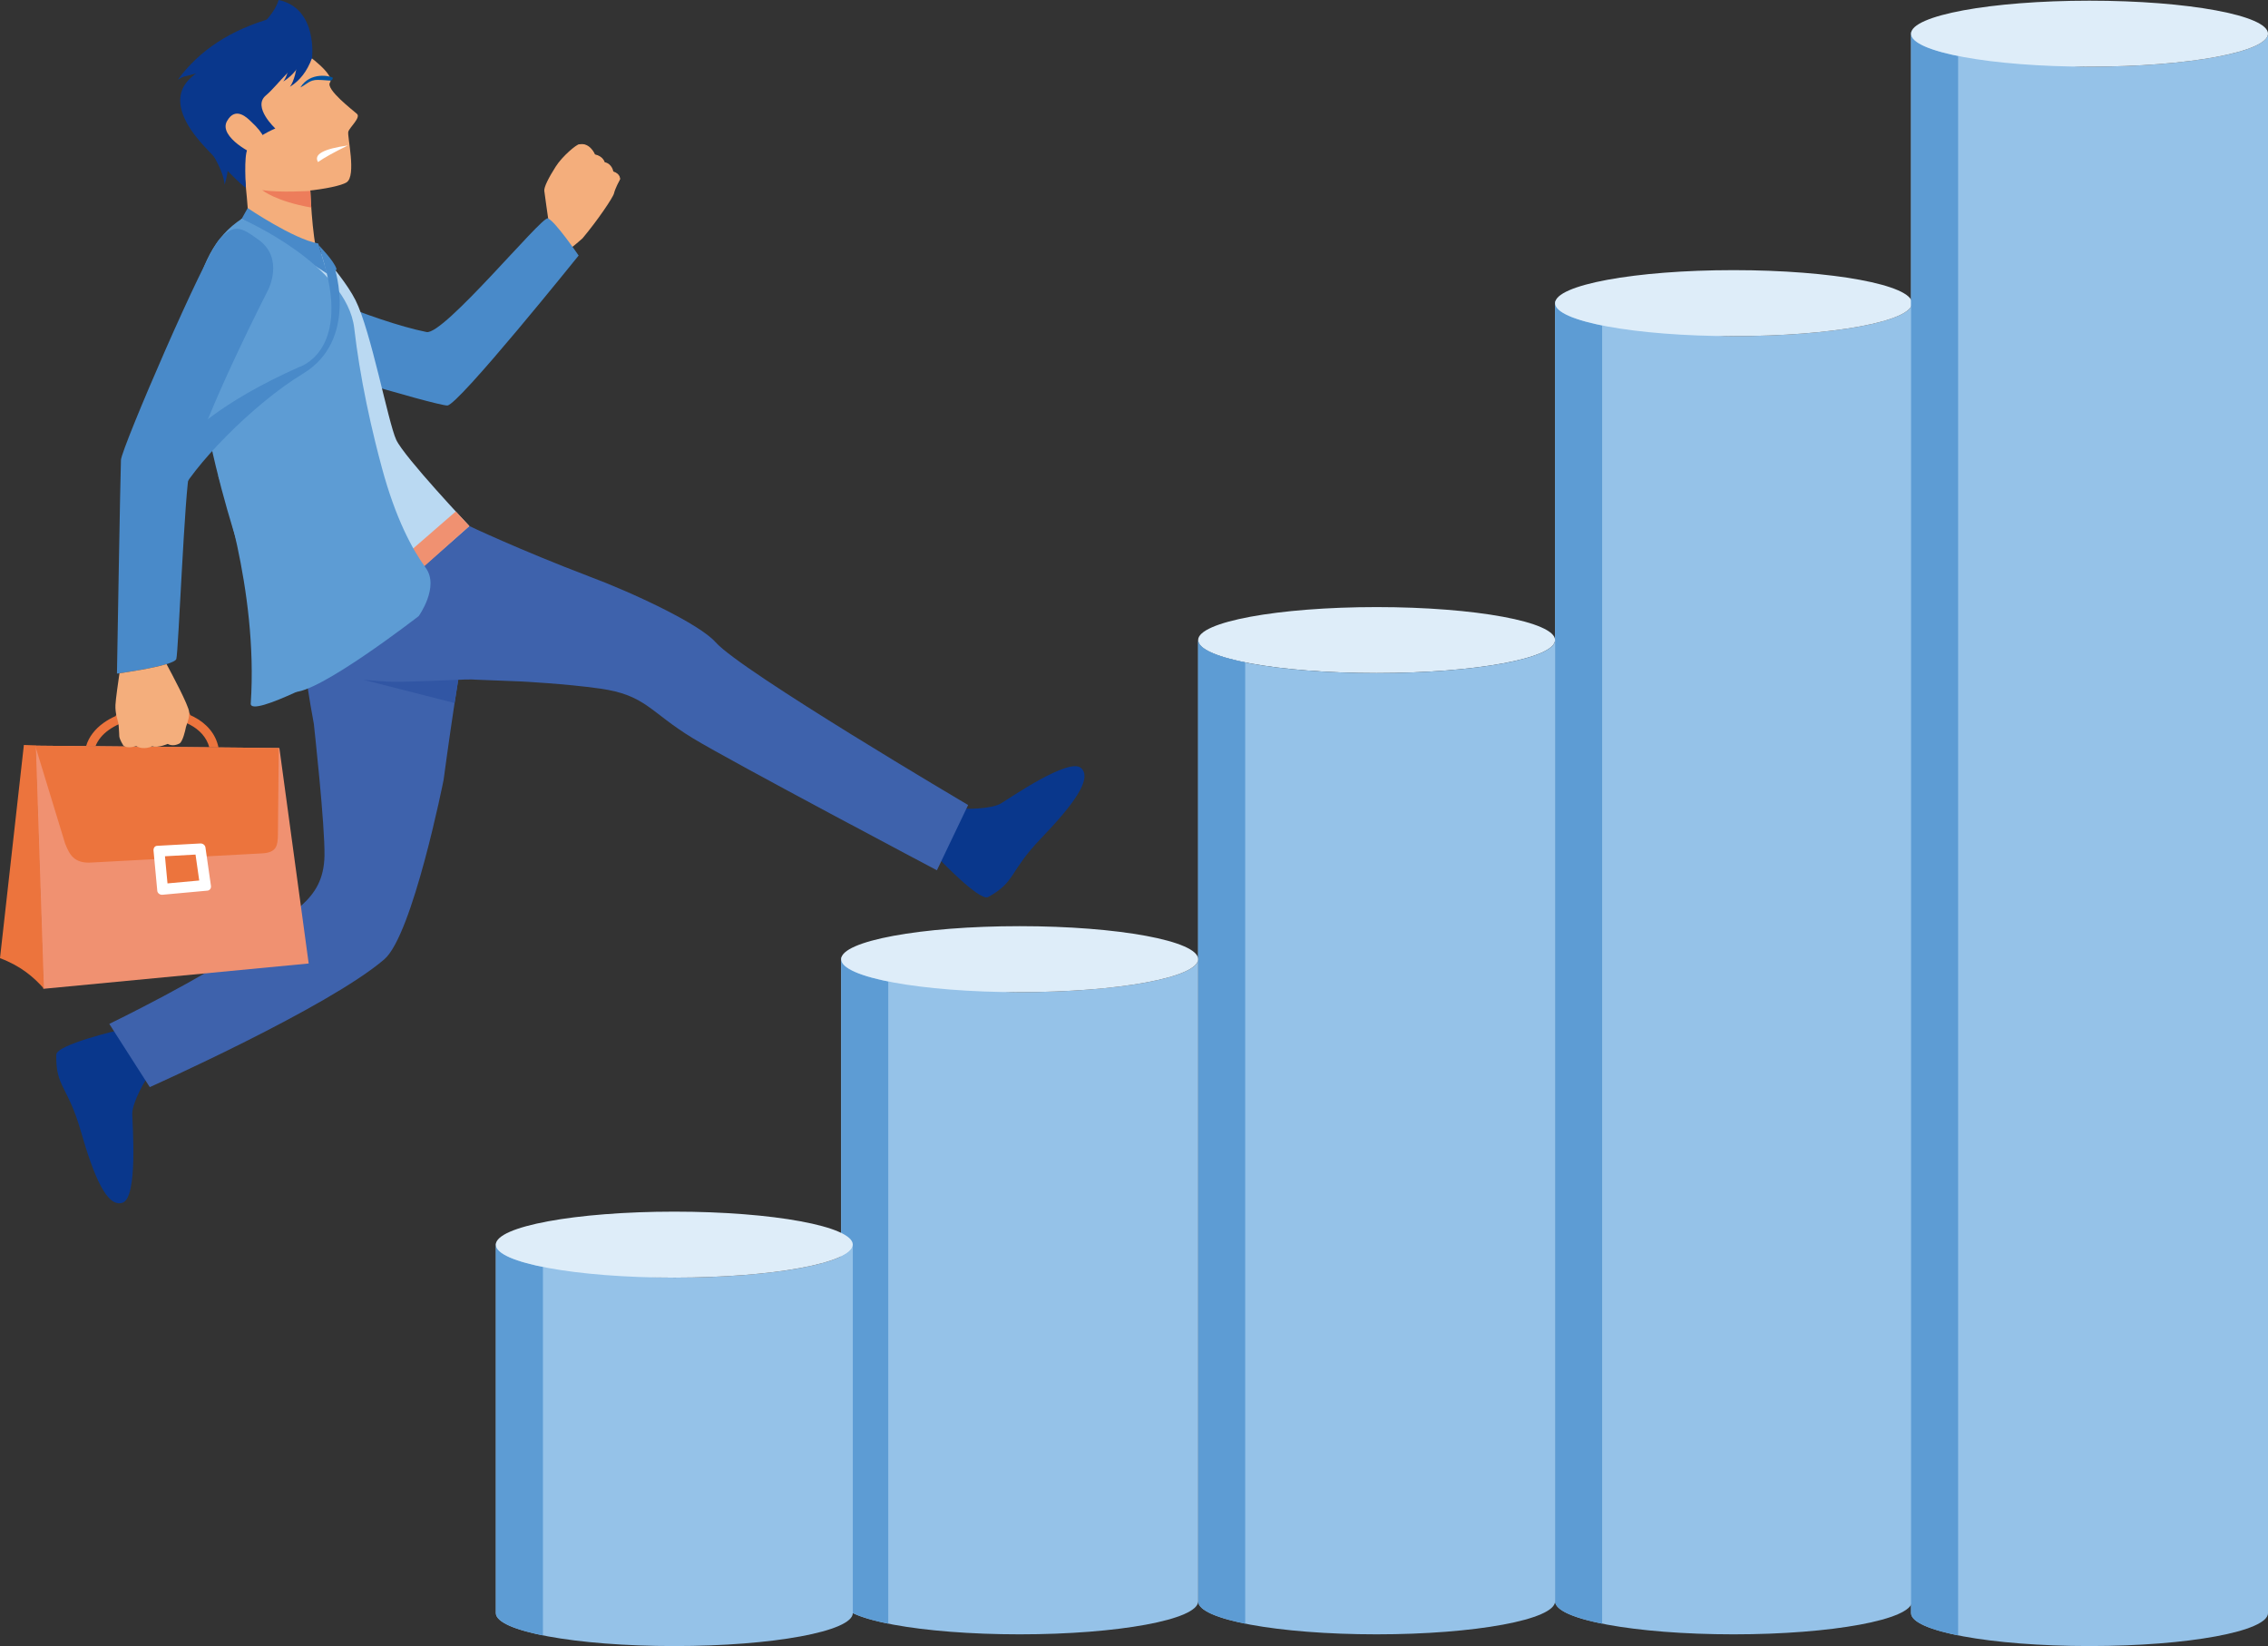 <?xml version="1.0" encoding="UTF-8"?>
<svg id="_レイヤー_2" data-name="レイヤー 2" xmlns="http://www.w3.org/2000/svg" viewBox="0 0 1765.56 1281.14">
  <rect x="0" y="0" width="1765.56" height="1281.14" fill="#333333" stroke="none"/>
  <defs>
    <style>
      .cls-1 {
        fill: #4b5da8;
      }

      .cls-1, .cls-2, .cls-3, .cls-4, .cls-5, .cls-6, .cls-7, .cls-8, .cls-9, .cls-10, .cls-11, .cls-12, .cls-13, .cls-14, .cls-15, .cls-16 {
        fill-rule: evenodd;
        stroke-width: 0px;
      }

      .cls-2 {
        fill: #f4ae7c;
      }

      .cls-3 {
        fill: #5d9cd4;
      }

      .cls-4 {
        fill: #0053a1;
      }

      .cls-5 {
        fill: #95c2e8;
      }

      .cls-6 {
        fill: #deedf9;
      }

      .cls-7 {
        fill: #09378c;
      }

      .cls-8 {
        fill: #f09171;
      }

      .cls-9 {
        fill: #ed7d5b;
      }

      .cls-10 {
        fill: #eda583;
      }

      .cls-11 {
        fill: #3156a4;
      }

      .cls-12 {
        fill: #3e62ac;
      }

      .cls-13 {
        fill: #498ac9;
      }

      .cls-14 {
        fill: #fff;
      }

      .cls-15 {
        fill: #ec743d;
      }

      .cls-16 {
        fill: #bad9f2;
      }
    </style>
  </defs>
  <g id="Layer_1" data-name="Layer 1">
    <g>
      <g>
        <path class="cls-5" d="M1210.58,1246.33V235.93c0-14.19,62.2,25.68,138.93,25.68s138.94-11.5,138.94-25.68v1010.4c0,14.19-62.21,25.68-138.94,25.68s-138.93-11.49-138.93-25.68Z"/>
        <path class="cls-3" d="M1210.58,1246.33V235.93c0,6.7,13.89,12.8,36.64,17.38v1010.4c-22.75-4.57-36.64-10.68-36.64-17.38Z"/>
        <g>
          <path class="cls-6" d="M1071.64,472.5c-76.73,0-138.94,11.49-138.94,25.67s62.2,25.69,138.94,25.69,138.94-11.5,138.94-25.69-62.2-25.67-138.94-25.67Z"/>
          <path class="cls-5" d="M932.7,1246.33V498.17c0,14.19,62.2,25.69,138.94,25.69s138.94-11.5,138.94-25.69v748.16c0,14.19-62.2,25.68-138.94,25.68s-138.94-11.49-138.94-25.68Z"/>
          <path class="cls-3" d="M932.7,1246.33V498.17c0,6.7,13.89,12.81,36.64,17.38v748.16c-22.75-4.57-36.64-10.68-36.64-17.38Z"/>
        </g>
        <path class="cls-6" d="M1349.52,210.25c-76.73,0-138.93,11.49-138.93,25.68s62.2,25.68,138.93,25.68,138.94-11.5,138.94-25.68-62.21-25.68-138.94-25.68Z"/>
        <g>
          <path class="cls-5" d="M654.83,1246.33v-499.81c0-14.18,62.21,25.68,138.94,25.68s138.94-11.49,138.94-25.68v499.81c0,14.19-62.21,25.68-138.94,25.68s-138.94-11.49-138.94-25.68Z"/>
          <path class="cls-3" d="M654.83,1246.33v-499.81c0,6.7,13.89,12.81,36.65,17.38v499.81c-22.76-4.57-36.65-10.68-36.65-17.38Z"/>
          <path class="cls-6" d="M793.76,720.84c-76.73,0-138.94,11.5-138.94,25.68s62.21,25.68,138.94,25.68,138.94-11.49,138.94-25.68-62.21-25.68-138.94-25.68Z"/>
        </g>
        <path class="cls-5" d="M386,1255.47v-286.76c0-14.18,62.21,25.69,138.94,25.69s138.94-11.49,138.94-25.69v286.76c0,14.18-62.21,25.67-138.94,25.67s-138.94-11.49-138.94-25.67Z"/>
        <path class="cls-3" d="M386,1255.47v-286.76c0,6.71,13.89,12.81,36.65,17.38v286.75c-22.76-4.58-36.65-10.68-36.65-17.38Z"/>
        <path class="cls-6" d="M524.93,943.03c-76.73,0-138.94,11.49-138.94,25.67s62.21,25.69,138.94,25.69,138.94-11.49,138.94-25.69-62.21-25.67-138.94-25.67Z"/>
        <path class="cls-5" d="M1487.69,1255.47V26.21c0-14.18,62.2,25.69,138.94,25.69s138.94-11.5,138.94-25.69v1229.25c0,14.18-62.21,25.67-138.94,25.67s-138.94-11.49-138.94-25.67Z"/>
        <path class="cls-3" d="M1487.69,1255.47V26.21c0,6.7,13.89,12.81,36.64,17.39v1229.24c-22.75-4.58-36.64-10.68-36.64-17.38Z"/>
        <path class="cls-6" d="M1626.62.53c-76.74,0-138.94,11.5-138.94,25.68s62.2,25.69,138.94,25.69,138.94-11.5,138.94-25.69S1703.35.53,1626.62.53Z"/>
      </g>
      <g>
        <g>
          <path class="cls-1" d="M173.6,364.53c10.49,20.71,35.77,28.99,56.48,18.5,20.7-10.48,28.99-35.77,18.5-56.47-10.49-20.7-35.77-28.99-56.48-18.5-20.7,10.49-28.98,35.77-18.5,56.47Z"/>
          <path class="cls-7" d="M92.71,801.69s11.51,16.36,16.39,23.08c4.87,6.71,12.04,6.22,8.16,10.42-3.89,4.19-14.45,23.03-14.3,31.83.14,8.79,4.49,65.16-7.59,69.09-12.09,3.93-22.31-20.45-32.49-55.84-10.17-35.37-19.62-34.11-19.06-59.41.17-7.89,48.88-19.16,48.88-19.16Z"/>
          <polygon class="cls-10" points="108.15 801.1 95.26 808.65 116.33 839.57 128.92 832.49 108.15 801.1"/>
          <path class="cls-7" d="M728.87,666.25s8.22-17.89,11.51-25.33c3.3-7.44-.66-13.27,4.81-12.06,5.48,1.23,26.64.91,34.03-3.55,7.38-4.45,53.01-35.9,62.3-27.6,9.29,8.33-6.34,28.99-31.33,55.05-24.97,26.03-19.25,33.43-40.97,45.42-6.77,3.73-40.35-31.93-40.35-31.93Z"/>
          <polygon class="cls-10" points="718.24 660.65 730.93 667.35 745.49 634.49 733.32 627.82 718.24 660.65"/>
          <path class="cls-12" d="M363.11,495.34c-1.79,6.93-4.06,19.48-6.38,33.73-.95,5.85-1.93,11.97-2.86,18.12-4.53,29.75-8.56,59.91-8.56,59.91,0,.02-23.96,120.47-46.12,139.52-43.64,37.52-182.6,99.48-182.6,99.48l-31.5-49.19s77.18-37.51,106.49-60.36c33.99-26.54,60.28-34.54,61.01-70.36.48-23.84-8.22-102.17-8.29-102.89-7.11-38.28-14.32-88.49-7.5-106.85,5.7-15.43,126.31,38.89,126.31,38.89Z"/>
          <path class="cls-12" d="M557.12,499.92c-12.51-14.31-64.74-38.73-98.73-51.39-53.93-20.55-93-39.09-93-39.09,0,0-123.46,97-112.53,108.26,20.72,21.36,100.9,9.5,118.16,11.32l34.46,1.35s34.47,1.73,61.39,5.52c36.07,5.07,38.71,18.14,72.53,38.7,30.29,18.41,189.96,102.76,189.96,102.76l24.3-50.79s-177.11-104.44-196.51-126.64Z"/>
          <path class="cls-2" d="M453.59,185.38s-9.76,8.86-15.94,12.56c-6.2,3.7-5.43-22.93-5.43-22.93l21.37,10.38Z"/>
          <path class="cls-2" d="M426.92,171.42s-2.86-19.81-3.2-22.86c-.34-3.03,3.6-10.6,8.89-18.9,5.28-8.31,16.13-17.15,17.84-17.18,1.69-.02,3.39-.85,7,1.57,3.62,2.42,5.36,6.46,5.36,6.46,0,0,5.85.89,7.6,6.03,0,0,5.48,1.09,6.51,7.24,0,0,5.32,1.22,5.7,5.75,0,0-3.94,7.6-4.59,10.83-.65,3.24-13.31,21.78-24.46,35.02,0,0-11.38,5.65-26.67-13.96Z"/>
          <path class="cls-2" d="M448.98,114.6s-12.88,21.37-9.7,23.87c3.19,2.49,5.87,1.48,5.87,1.48l-1.32,11.21s3.32,7.9,10.96,1.98c0,0,2.34,7.71,9.03,1.11,0,0,3.81,4.4,7.45,1.89,3.64-2.51,11.36-16.6,11.36-16.6,0,0,.78-4.06-5.21-6.1,0,0-.81-5.91-6.68-7.2,0,0-1.19-4.69-7.55-6.03,0,0-4.01-9.94-12.73-7.74,0,0-.95,1.23-1.48,2.12Z"/>
          <path class="cls-2" d="M424.05,147.85s14.56-9.01,24.67-10.44c2.29-.33,4.56-.22,5.72,1.78,1.17,2-.26,6.23-6.36,10.45-6.12,4.24-12.07,12.49-12.07,12.49,0,0-7.54,2.5-11.97-14.28Z"/>
          <path class="cls-13" d="M220.88,218.55s68.86,31.34,111.17,39.87c13.27,2.69,89.21-89.65,94.32-88.46,5.11,1.19,24.08,28.92,24.08,28.92,0,0-93.72,116.63-102.24,116.73-8.52.1-140.18-38.27-151.62-47.98-11.44-9.68-19.21-24.78-10.55-38.28,12.13-18.95,34.82-10.8,34.82-10.8Z"/>
          <path class="cls-16" d="M229.54,175.23s35.14,34.57,47.17,58.33c12.03,23.75,25.46,95.22,31.73,108.74,6.26,13.5,56.94,67.14,56.94,67.14l-124.44,109.07s-22.65-35.83-44.71-81.43c-22.07-45.59-27.57-89.33-37.31-116.85-33.25-93.88,29.22-149.9,29.22-149.9l41.4,4.91Z"/>
          <path class="cls-2" d="M238.15,41.91s22.87,16.01,18.7,22.38c-3.43,5.25,17.92,21.52,21.05,24.35,3.15,2.83-5.74,10.48-6.75,13.83-1.03,3.34,6.56,34.44-1.39,39.48-7.95,5.05-52.25,10.84-67.89,5.31-15.63-5.52-48.24-49.54-51.59-73.33-3.34-23.78,47.73-59.91,87.87-32.02Z"/>
          <path class="cls-2" d="M241.59,148.59s.12,2.74.35,6.96c.11,1.77.24,3.8.39,5.99.12,1.68.24,3.45.38,5.28.91,11.46,2.41,25.19,4.65,31.26,4.2,11.32-54.14-29.96-54.14-29.96,0,0-1.87-38.97-10.87-81.7-9.01-42.72,59.24,62.18,59.24,62.18Z"/>
          <path class="cls-7" d="M242.9,45.49S247.7,6.58,216.91,0c-11.17,36.66-107.08,69.19-64.37,57.19-3.96,3.47-29.18,18.42,6.91,57.16,31.72,34.04,31.99,31.58,31.99,31.58,0,0-1.76-24.14,1.26-29.96,4.72-9.11,21.63-15.97,21.63-15.97,0,0-18.06-16.68-7.42-25.66,10.65-8.98,21.47-27.25,35.99-28.85Z"/>
          <path class="cls-2" d="M195.52,94.69c-2.48-2.29-12.03-12.68-18.85-.35-6.83,12.35,21.52,26.73,23.48,26.11,1.96-.61,16.26-6.53-4.63-25.76Z"/>
          <path class="cls-13" d="M192.83,161.95s35.54,24.11,54.94,27.58l6.91,23.45-66.55-42.66,4.7-8.37Z"/>
          <polygon class="cls-8" points="365.38 409.44 354.81 398.08 232.38 504.37 241.65 519.67 365.38 409.44"/>
          <path class="cls-3" d="M275.78,255.56c1.08,9.36,2.4,18.73,3.91,28.03h.01c3.33,20.5,7.6,40.75,12.36,60.19,1.7,6.94,3.48,13.77,5.28,20.48,10.61,39.28,23.61,63.38,34.09,77.72,10.84,14.82-5.47,37.52-5.47,37.52,0,0-79.69,61.82-98.05,58.98,0,0-38.11-85.36-59.8-175.06-1.68-6.92-3.26-13.88-4.71-20.81h0c-23.25-77.02-17.02-145.52,24.76-172.26,1.36.59,81.94,36.05,87.63,85.22Z"/>
          <path class="cls-3" d="M169.68,369.82s31.58,88.34,25.52,177.68c-.81,12.1,70.6-26.53,70.6-26.53l-96.12-151.15Z"/>
          <path class="cls-9" d="M241.59,148.59s.12,2.74.35,6.96c.11,1.77.24,3.8.39,5.99-27.64-4.86-37.85-13.31-38.15-13.56,12.82,2.09,37.4.62,37.4.62Z"/>
          <path class="cls-13" d="M248.18,190.91s12.03,12.34,13.74,18.32c.65,2.24-7.61,2.44-7.61,2.44l-6.12-20.76Z"/>
          <path class="cls-11" d="M356.73,529.07c-.95,5.85-1.93,11.97-2.86,18.12l-71.19-18.18c.51.05,8.88.95,19.57,1.54,11.04.6,54.48-1.48,54.48-1.48Z"/>
          <path class="cls-13" d="M208.73,225.67s-48.91,95.14-61.11,140.71c-3.83,14.31-8.71,140.98-10.36,146.49-1.64,5.5-46.21,11.4-46.21,11.4,0,0,2.65-156.96,3.11-166.26.47-9.3,65.49-160.17,76.84-171.98,11.34-11.81,16.38-9.58,30.52.76,19.85,14.55,7.2,38.88,7.2,38.88Z"/>
          <path class="cls-13" d="M260.53,208.7s18.45,56.07-24.69,82.15c-38.65,23.36-86.91,72.84-98.07,97.82l-13.18,32.18-7.96-29.9s-4.61-51.39,116.04-105.2c0,0,39.56-11.37,19.85-80.13,0,0,7.48.13,8.01,3.07Z"/>
          <polygon class="cls-8" points="27.41 580.36 33.72 769.6 240.3 749.89 217.49 582.2 27.41 580.36"/>
          <path class="cls-15" d="M0,745.73c16.56,6.27,26.1,14.73,34.17,23.65l-6.3-189.25-9.28-.32L0,745.73Z"/>
          <path class="cls-15" d="M27.41,580.36l23.26,76.12c3.37,8.44,6.84,15.84,20.83,14.82l132.52-7.11c11.81-.63,12.15-6.6,12.34-14.68l.65-67.3-189.6-1.85Z"/>
          <path class="cls-14" d="M122.27,658.31l33.7-1.84c1.85-.11,3.69,1.22,3.96,3.06l4.29,29.96c.27,1.85-.92,3.54-2.73,3.7l-35.09,3.21c-1.83.16-3.79-1.2-3.96-3.07l-2.92-31.31c-.17-1.87.89-3.61,2.74-3.71Z"/>
          <polygon class="cls-15" points="128.42 666.43 130.39 687.56 155.09 685.3 152.21 665.12 128.42 666.43"/>
          <path class="cls-15" d="M67.01,580.74c2.13-7.31,7.02-13.38,13.59-18.1,2.83-2.04,5.98-3.81,9.35-5.31,2.05-5.15,14.06-9.39,28.68-9.8,15.49-.45,28.29,3.55,29.51,9.05.97.43,1.92.9,2.85,1.38,9.67,5.07,16.86,12.94,19.11,23.79l-7.13-.07c-2.2-7.97-7.79-13.81-15.15-17.67-.98-.52-2.01-1.01-3.06-1.46-4.9,3.42-14.45,5.91-25.51,6.23-11.57.33-21.66-1.82-26.52-5.23-2.95,1.33-5.69,2.87-8.14,4.64-4.69,3.37-8.31,7.59-10.27,12.63l-7.3-.08Z"/>
          <path class="cls-2" d="M95.93,580.11s-2.81-4.46-3.08-7.02c0,0-.15-4.69-.45-8.01-.1-1.06-.21-1.98-.34-2.57-.55-2.43-2.5-7.63-2.19-13.88.24-4.68,2.17-18.16,3.13-24.62,6.19-.88,25.68-3.78,36.64-7.13,3.85,7.14,17.26,32.23,17.59,37.23.03.57.05,1.13.02,1.66-.16,5-2.38,8.64-2.75,11.24-.16.96-2.24,10.37-4.8,11.67-3.55,1.83-6.76,1.65-9.15.3,0,0-7.12,3.26-12.22,1.92,0,0-6.47,3.22-12.33-.25,0,0-6.94,2.54-10.07-.52Z"/>
          <path class="cls-7" d="M215.51,48.36c10.66-18.32,9.47-29.76-3.55-34.33-32.26,9.07-56.77,25.07-73.53,48,14.37-8.91,40.07-13.46,77.08-13.67Z"/>
          <path class="cls-7" d="M231.98,43.42c6.09-2.92,9.69-2.25,10.81,1.99-3.69,10.02-9.39,17.39-17.09,22.13,3.19-4.34,5.28-12.37,6.28-24.12Z"/>
          <path class="cls-7" d="M226.87,39.28c6.08-2.92,9.68-2.25,10.8,2-3.69,10-9.39,17.38-17.09,22.12,3.2-4.34,5.29-12.37,6.29-24.12Z"/>
          <path class="cls-7" d="M157.06,107.32c4.43-10.05,9.58-13.03,15.46-8.97,6.04,16.26,6.8,31.4,2.32,45.41-.66-8.73-6.58-20.87-17.77-36.44Z"/>
        </g>
        <path class="cls-4" d="M259.18,60.56c-.74,3.51-2.47,1.72-11.87,1.62-6.37-.06-8.61,3.52-13.49,5.87,7.72-12.45,23.31-8.97,25.36-7.49Z"/>
        <path class="cls-14" d="M247.57,126.13c-3.55-5.94,4.18-10.25,23.21-12.93-11.06,5.46-18.8,9.77-23.21,12.93Z"/>
      </g>
    </g>
  </g>
</svg>